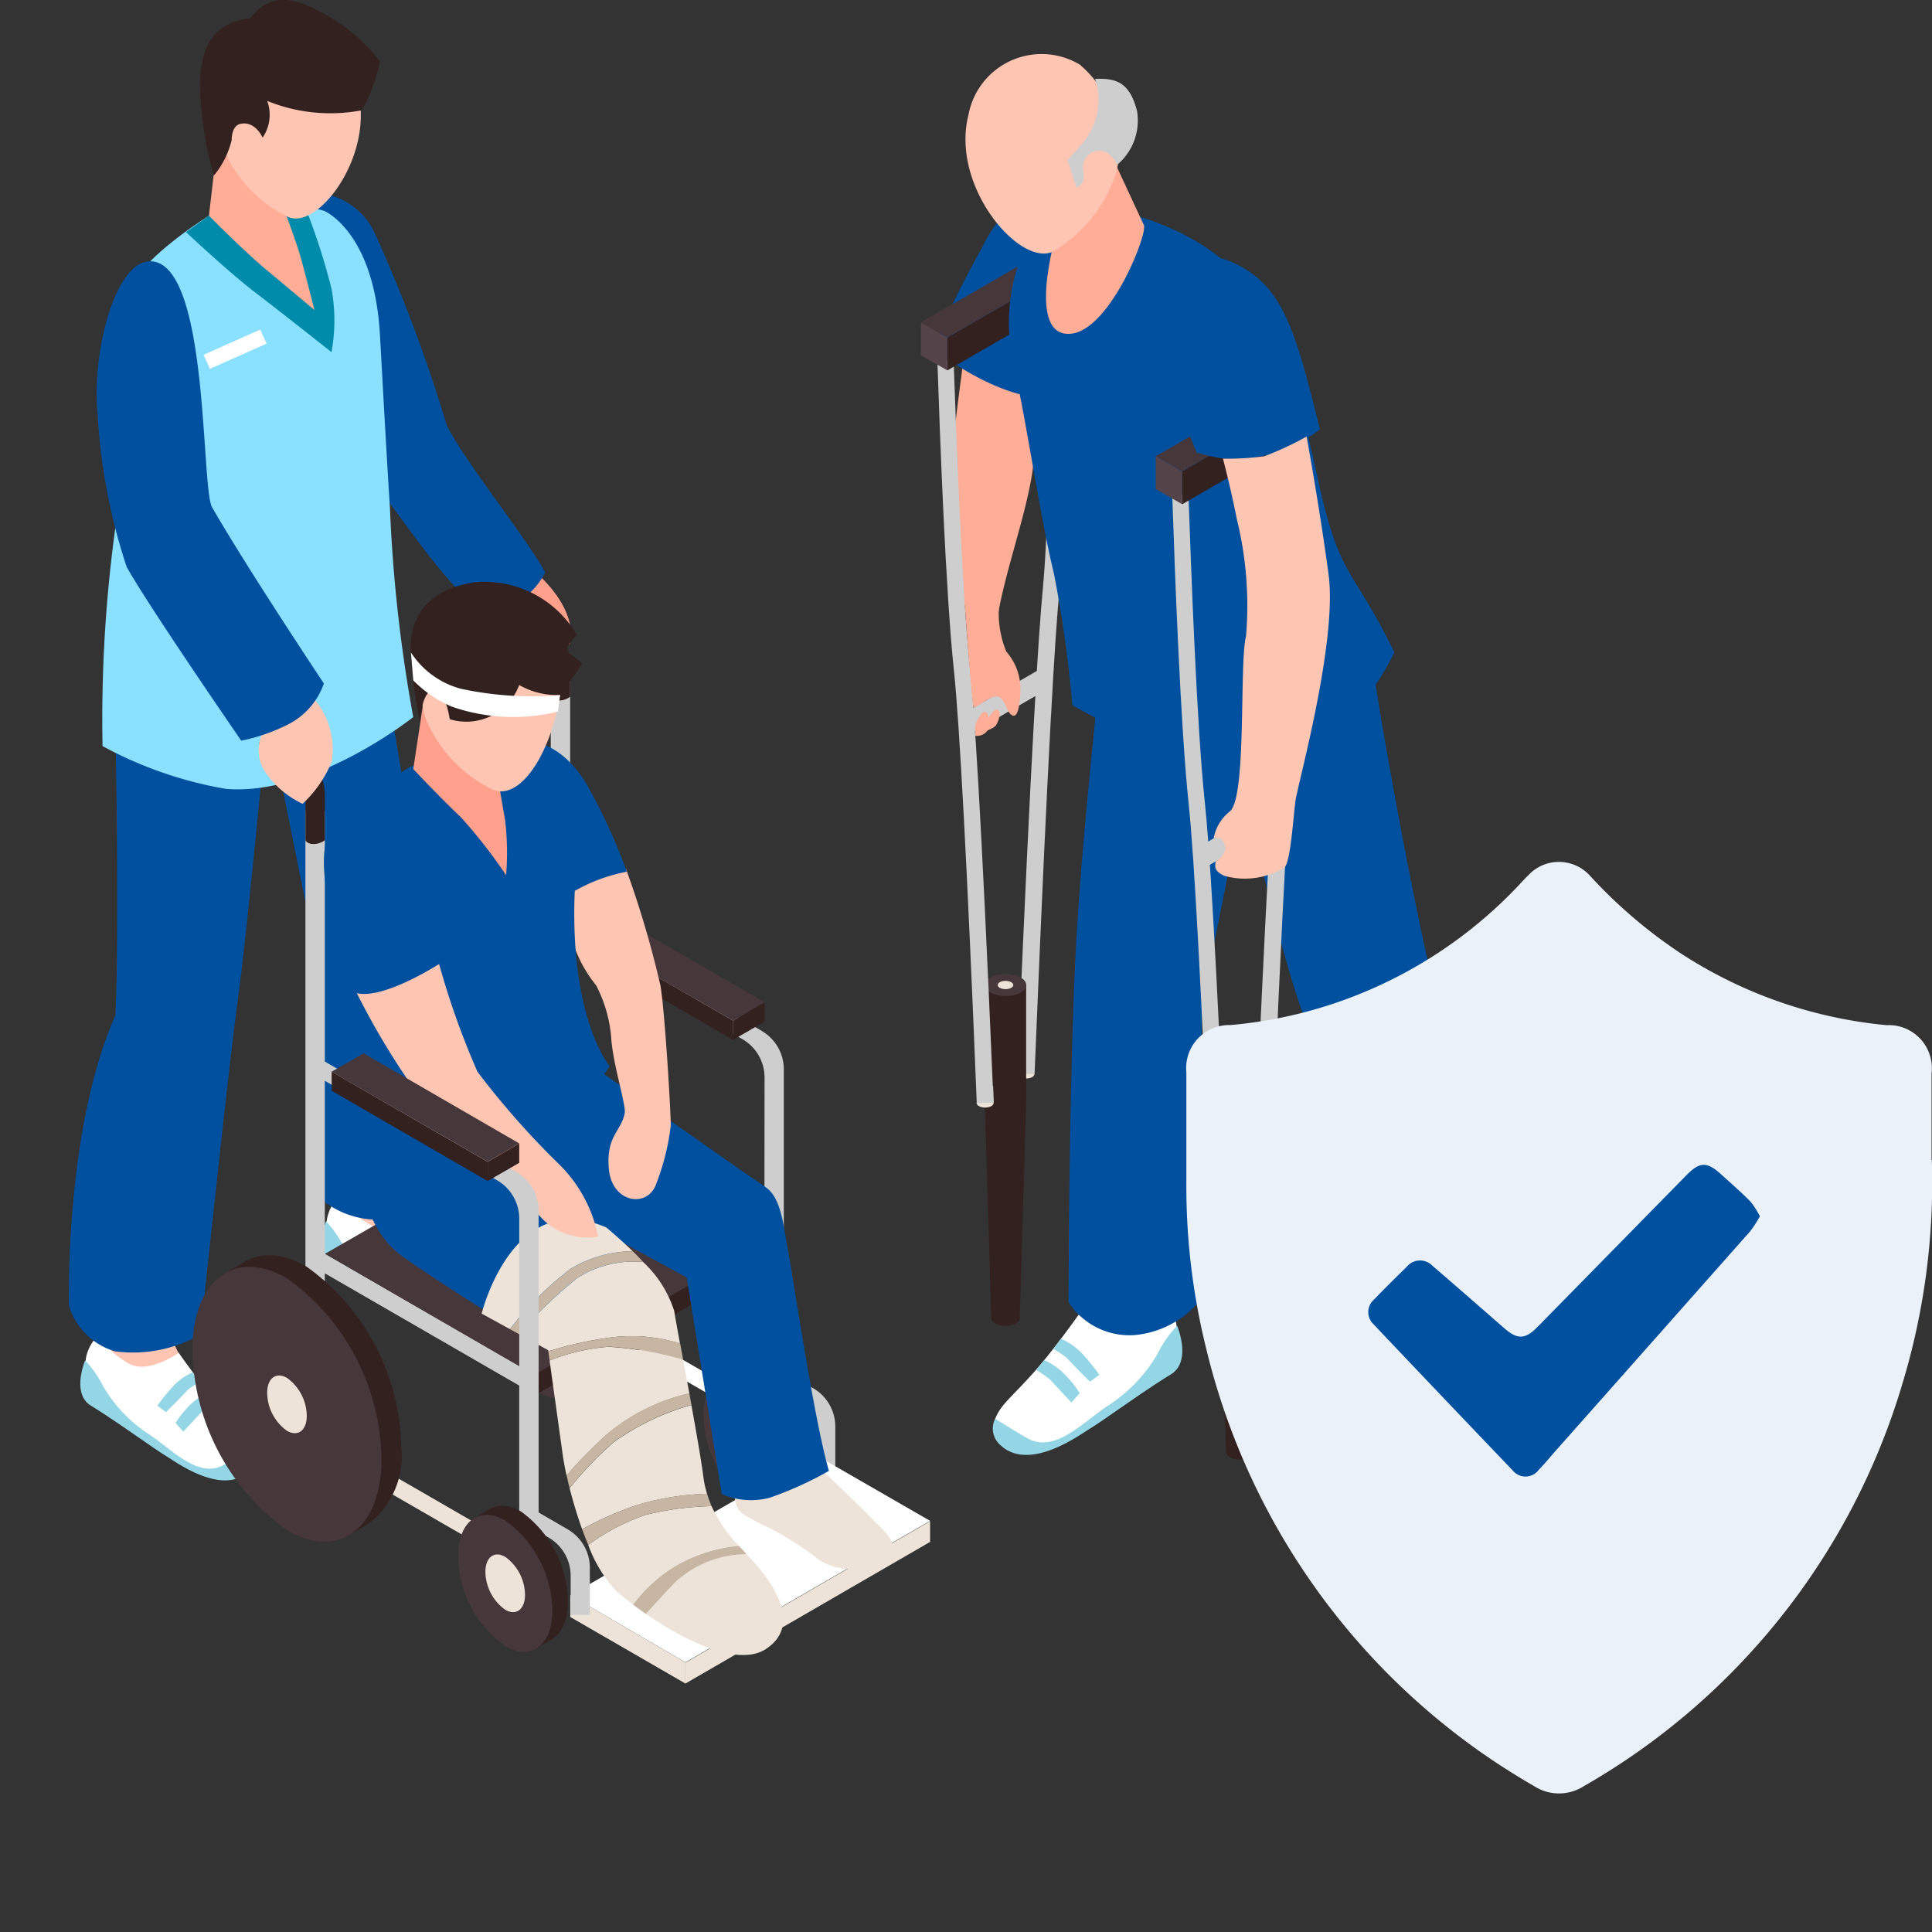 <svg xmlns="http://www.w3.org/2000/svg" xmlns:xlink="http://www.w3.org/1999/xlink" width="56" height="56" viewBox="0 0 56 56">
  <rect x="0" y="0" width="56" height="56" fill="#333333" stroke="none"/>
  <defs>
    <clipPath id="clip-path">
      <rect id="Rectangle_497" data-name="Rectangle 497" width="45.193" height="48.799" fill="none"/>
    </clipPath>
  </defs>
  <g id="section6-03-icon" transform="translate(-16 -1289)">
    <rect id="_50979447c5f9d10bc528d5c23268c5d1" data-name="50979447c5f9d10bc528d5c23268c5d1" width="56" height="56" transform="translate(16 1289)" opacity="0"/>
    <g id="Group_2154" data-name="Group 2154" transform="translate(18 1289)">
      <g id="Group_2153" data-name="Group 2153" transform="translate(0 0)" clip-path="url(#clip-path)">
        <path id="Path_1644" data-name="Path 1644" d="M22.355,26.948c-1.292-1.116-1.983-2.75-2.7-3.447-.59-.571-1.238-3.485-1.238-3.485a2.359,2.359,0,0,1-1.312.729c0,.914.136,1.361.191,2.356a17.225,17.225,0,0,0,1.121,1.726,12.126,12.126,0,0,0,2.647,2.459c1.282.826,1.294,1.655,1.294,1.655l1.083.173s.341-.935-1.083-2.166" transform="translate(-8.925 -10.446)" fill="#ffa08d"/>
        <path id="Path_1645" data-name="Path 1645" d="M18.391,70.524a3.343,3.343,0,0,1,0-.959l-1.83-.35a10.082,10.082,0,0,1-.214,1.534c-.142.476.346,1.58.955,1.576a4.211,4.211,0,0,0,1.611-.661,2.062,2.062,0,0,1-.523-1.14" transform="translate(-8.519 -36.123)" fill="#ffc5b3"/>
        <path id="Path_1646" data-name="Path 1646" d="M19.427,74.455c-.542-.609-1.188-1.529-1.188-1.529s-.817.707-1.377.39c-.744-.421-.858-.85-.858-.85a1.213,1.213,0,0,0-.406,1.014c.087.721.652,1.056,1.2,1.558a8.252,8.252,0,0,0,1.884,1.306c1.241.717,1.957-.224,1.806-.615s-.422-.559-1.058-1.274" transform="translate(-8.136 -37.82)" fill="#fff"/>
        <path id="Path_1647" data-name="Path 1647" d="M19.4,77.109c-.717.323-1.4-.429-2.086-.9a4.093,4.093,0,0,1-1.368-1.433,3.186,3.186,0,0,0-.513-.731s-.409.962.169,1.314c.7.425,1.843,1.258,2.168,1.453.275.165,1.661,1.205,2.443.424a.588.588,0,0,0,.114-.684s-.823.506-.928.554" transform="translate(-7.983 -38.645)" fill="#94d6e5"/>
        <path id="Path_1648" data-name="Path 1648" d="M20.366,75.239a5.953,5.953,0,0,0-.4.5l.252.188s.428-.426.627-.644a2.392,2.392,0,0,1,.359-.236l-.211-.275a1.716,1.716,0,0,0-.628.465" transform="translate(-10.421 -39.024)" fill="#ede3d9"/>
        <path id="Path_1649" data-name="Path 1649" d="M21.382,76.464a2.367,2.367,0,0,0-.311.408l.224.248s.369-.392.568-.61a3.166,3.166,0,0,1,.383-.267l-.221-.262a1.889,1.889,0,0,0-.643.482" transform="translate(-10.997 -39.654)" fill="#ede3d9"/>
        <path id="Path_1650" data-name="Path 1650" d="M3.862,78.995a3.343,3.343,0,0,1,0-.959l-1.83-.35a10.074,10.074,0,0,1-.214,1.534c-.142.476.346,1.58.955,1.576a4.211,4.211,0,0,0,1.611-.661,2.062,2.062,0,0,1-.523-1.14" transform="translate(-0.936 -40.544)" fill="#ffc5b3"/>
        <path id="Path_1651" data-name="Path 1651" d="M4.817,82.882a17.934,17.934,0,0,1-1.125-1.453s-.88.631-1.44.315c-.744-.421-.858-.85-.858-.85a1.212,1.212,0,0,0-.406,1.015c.087.721.652,1.055,1.2,1.557a8.244,8.244,0,0,0,1.883,1.306c1.241.717,1.957-.224,1.807-.615s-.422-.559-1.058-1.274" transform="translate(-0.512 -42.218)" fill="#fff"/>
        <path id="Path_1652" data-name="Path 1652" d="M4.794,85.535c-.717.323-1.4-.429-2.086-.9A4.1,4.1,0,0,1,1.34,83.206a3.172,3.172,0,0,0-.513-.731s-.409.962.169,1.313c.7.426,1.843,1.258,2.168,1.453.275.165,1.661,1.205,2.443.423a.587.587,0,0,0,.114-.684s-.823.506-.928.554" transform="translate(-0.359 -43.043)" fill="#94d6e5"/>
        <path id="Path_1653" data-name="Path 1653" d="M5.757,83.666a5.95,5.95,0,0,0-.4.5l.252.188s.428-.426.627-.644a2.392,2.392,0,0,1,.359-.236L6.385,83.2a1.716,1.716,0,0,0-.628.465" transform="translate(-2.796 -43.422)" fill="#94d6e5"/>
        <path id="Path_1654" data-name="Path 1654" d="M6.773,84.89a2.367,2.367,0,0,0-.311.408l.224.248s.369-.392.568-.609a3.127,3.127,0,0,1,.383-.267l-.221-.262a1.889,1.889,0,0,0-.643.482" transform="translate(-3.372 -44.052)" fill="#94d6e5"/>
        <path id="Path_1655" data-name="Path 1655" d="M8.366,30.819s-5.013-1.512-4.872-.432c0,0-2.449.219-2.243,3.426.095,1.473.217,8.747.094,11.276C-.136,48.42,0,53.5,0,53.5a1.964,1.964,0,0,0,1.34,1.326,3.937,3.937,0,0,0,2.465-.484S4.625,46.6,4.872,44.8c.32-2.326.883-8.455.883-8.455l1.151,5.716.1,8.059A2.576,2.576,0,0,0,8.736,51a1.957,1.957,0,0,0,1.767-.886s-.095-6.947-.61-10.424c-.454-3.059-1.527-8.869-1.527-8.869" transform="translate(0 -15.656)" fill="#0050a0"/>
        <path id="Path_1656" data-name="Path 1656" d="M15.558,12.8a2.028,2.028,0,0,0-2.139-1.1c-1.21.677-.266,3.757,1.337,5.207.186-.171.508,1.741.611,3.028.3.044,2.032,2.961,3.31,3.871a2.022,2.022,0,0,0,1.841-1.128c-.549-1.006-2.287-3.151-2.85-4.253a44.873,44.873,0,0,0-2.11-5.623" transform="translate(-6.716 -6.09)" fill="#0050a0"/>
        <path id="Path_1657" data-name="Path 1657" d="M10.074,16.1c-.172-2.98-1.612-3.577-1.612-3.577a5.09,5.09,0,0,0-3.345.141s-2.187,1.354-2.311,2.28A64.624,64.624,0,0,1,2.448,21.4a40.956,40.956,0,0,0-.414,6.635,11.583,11.583,0,0,0,3.576,1.24c2.559.212,5.43-2.081,5.43-2.081a43.541,43.541,0,0,1-.676-6.077c-.1-1.536-.252-4.356-.29-5.025" transform="translate(-1.062 -6.409)" fill="#8ae0ff"/>
        <path id="Path_1658" data-name="Path 1658" d="M10.824,10.31,8.724,8.6l-.249,2.14a9.456,9.456,0,0,0,3.19,3.178c.251-.48-.274-1.88-.274-1.88Z" transform="translate(-4.419 -4.486)" fill="#ffad97"/>
        <path id="Path_1659" data-name="Path 1659" d="M10.619,12.593l-.763-.312s.4,1,.587,1.674c.209.777.375,1.441.375,1.441s-1.012-.852-1.326-1.109c-.686-.565-1.734-1.627-1.734-1.627l-.664.477S8.366,14.33,9.131,14.91c.538.406,2.181,1.706,2.181,1.706a5.1,5.1,0,0,0,0-1.835,18.412,18.412,0,0,0-.693-2.188" transform="translate(-3.703 -6.409)" fill="#008baa"/>
        <path id="Path_1660" data-name="Path 1660" d="M9.936,2.443a2.991,2.991,0,0,0-.723,2.9A3.834,3.834,0,0,0,11.1,7.361c.913.4,2.625-1.962,1.956-3.855A2,2,0,0,0,9.936,2.443" transform="translate(-4.749 -1.072)" fill="#ffc5b3"/>
        <path id="Path_1661" data-name="Path 1661" d="M11.5.377c-.558-.295-1.441-.746-2.093.151C8.08.671,7.956,1.735,7.943,2.457a10.194,10.194,0,0,0,.4,2.633,2.534,2.534,0,0,0,.518-1.035s-.015-.411.26-.466c.427-.087.636.4.636.4A1.169,1.169,0,0,0,9.89,2.925a4.857,4.857,0,0,0,2.746.271,4.829,4.829,0,0,0,.522-1.422A5.191,5.191,0,0,0,11.5.377" transform="translate(-4.145 0)" fill="#33211f"/>
        <path id="Path_1662" data-name="Path 1662" d="M8.16,20.711l.183.408,1.644-.732L9.8,19.98Z" transform="translate(-4.259 -10.427)" fill="#fff"/>
        <path id="Path_1663" data-name="Path 1663" d="M35.322,51.075l-5.553-3.2V40.612h-.562V57.068h.562V54.012L35.4,57.265V61.9h.562V52.19a1.287,1.287,0,0,0-.644-1.115M35.4,56.7,29.769,53.45V48.432l4.991,2.882a1.287,1.287,0,0,1,.644,1.115Z" transform="translate(-15.243 -21.195)" fill="#cecece"/>
        <path id="Path_1664" data-name="Path 1664" d="M43.732,83.363l-1.261-.728V83.2l.7.4a1.288,1.288,0,0,1,.644,1.115v1.122h.562V84.478a1.288,1.288,0,0,0-.644-1.115" transform="translate(-22.165 -43.126)" fill="#cecece"/>
        <path id="Path_1665" data-name="Path 1665" d="M32.078,80.036,36.5,82.588v-.562l-4.419-2.552Z" transform="translate(-16.741 -41.477)" fill="#fff"/>
        <path id="Path_1666" data-name="Path 1666" d="M26.292,67.877c-1.513-.874-2.739.054-2.739,2.071a6.561,6.561,0,0,0,2.739,5.234,1.736,1.736,0,0,0,1.83.122,2.463,2.463,0,0,0,.909-2.193,6.56,6.56,0,0,0-2.739-5.234" transform="translate(-12.292 -35.253)" fill="#33211f"/>
        <path id="Path_1667" data-name="Path 1667" d="M31.776,83.967l.6-.353-.43-.185Z" transform="translate(-16.584 -43.541)" fill="#33211f"/>
        <path id="Path_1668" data-name="Path 1668" d="M24.778,68.355c.009,0,.207-.527.207-.527l-.687.4.48.129" transform="translate(-12.681 -35.399)" fill="#33211f"/>
        <path id="Path_1669" data-name="Path 1669" d="M25.1,68.58c-1.513-.874-2.739.054-2.739,2.071A6.561,6.561,0,0,0,25.1,75.885c1.513.874,2.74-.054,2.74-2.071A6.561,6.561,0,0,0,25.1,68.58" transform="translate(-11.67 -35.62)" fill="#46373b"/>
        <path id="Path_1670" data-name="Path 1670" d="M27.463,74.9c-.317-.183-.574.011-.574.434a1.375,1.375,0,0,0,.574,1.1c.317.183.574-.011.574-.434a1.375,1.375,0,0,0-.574-1.1" transform="translate(-14.033 -39.055)" fill="#ede3d9"/>
        <path id="Path_1671" data-name="Path 1671" d="M40.772,82.894c-.754-.436-1.365.027-1.365,1.032a3.27,3.27,0,0,0,1.365,2.609c.754.436,1.365-.027,1.365-1.032a3.271,3.271,0,0,0-1.365-2.609" transform="translate(-20.566 -43.176)" fill="#33211f"/>
        <path id="Path_1672" data-name="Path 1672" d="M43.146,90.972l.476-.275-.476-.125Z" transform="translate(-22.518 -47.269)" fill="#33211f"/>
        <path id="Path_1673" data-name="Path 1673" d="M39.407,83.181l.218.1.361-.339-.082-.052Z" transform="translate(-20.566 -43.261)" fill="#33211f"/>
        <path id="Path_1674" data-name="Path 1674" d="M39.83,83.439c-.754-.436-1.365.027-1.365,1.032A3.27,3.27,0,0,0,39.83,87.08c.754.436,1.365-.027,1.365-1.032a3.271,3.271,0,0,0-1.365-2.609" transform="translate(-20.074 -43.46)" fill="#46373b"/>
        <path id="Path_1675" data-name="Path 1675" d="M40.694,85.75c-.317-.183-.574.011-.574.434a1.375,1.375,0,0,0,.574,1.1c.317.183.574-.011.574-.434a1.375,1.375,0,0,0-.574-1.1" transform="translate(-20.938 -44.716)" fill="#ede3d9"/>
        <path id="Path_1676" data-name="Path 1676" d="M30.8,55.835l4.522,2.611.914-.53L31.724,55.3Z" transform="translate(-16.073 -28.862)" fill="#46373b"/>
        <path id="Path_1677" data-name="Path 1677" d="M40.257,61.857l.914-.529v-.559l-.914.53Z" transform="translate(-21.01 -31.715)" fill="#33211f"/>
        <path id="Path_1678" data-name="Path 1678" d="M30.8,56.968l4.522,2.618v-.558L30.8,56.416Z" transform="translate(-16.073 -29.443)" fill="#33211f"/>
        <path id="Path_1679" data-name="Path 1679" d="M27.351,36.007l-.41-.236a.362.362,0,0,0-.543.313V36.2l.7.4a1.287,1.287,0,0,1,.644,1.115v1.122s.036.111.234.111a.545.545,0,0,0,.328-.111V37.824a2.87,2.87,0,0,0-.952-1.818" transform="translate(-13.777 -18.643)" fill="#33211f"/>
        <path id="Path_1680" data-name="Path 1680" d="M28.15,79.508,35.243,75.4v-.6L28.15,78.9Z" transform="translate(-14.691 -39.036)" fill="#33211f"/>
        <path id="Path_1681" data-name="Path 1681" d="M15.508,71.554l6.044,3.514,7.093-4.1L22.62,67.463Z" transform="translate(-8.094 -35.208)" fill="#46373b"/>
        <path id="Path_1682" data-name="Path 1682" d="M30.39,97.345l3.337,1.928v-.612L30.39,96.715Z" transform="translate(-15.86 -50.475)" fill="#ede3d9"/>
        <path id="Path_1683" data-name="Path 1683" d="M37.369,96.924l7.093-4.106v-.6l-7.093,4.1Z" transform="translate(-19.503 -48.125)" fill="#ede3d9"/>
        <path id="Path_1684" data-name="Path 1684" d="M30.39,92.257,33.727,94.2l7.093-4.1-3.353-1.932Z" transform="translate(-15.86 -46.017)" fill="#fff"/>
        <path id="Path_1685" data-name="Path 1685" d="M44.231,89.876c-.548-.565-1.922-1.842-1.922-1.842s-2.05.56-1.988,1.147.063.587,1.01,1.046a9.1,9.1,0,0,1,1.442.92,1.645,1.645,0,0,0,1.824,0c.64-.391.183-.706-.366-1.271" transform="translate(-21.043 -45.944)" fill="#ede3d9"/>
        <path id="Path_1686" data-name="Path 1686" d="M29.164,67.736c-.9-.6-5.531-3.876-5.531-3.876L17.2,65.545s-.134,3.053,1.4,4.17c1.163.844,4.261,2.749,4.261,2.749s3.266-1.543,2.9-2a18.5,18.5,0,0,0-2.329-1.983c.474.255,3.446,1.874,3.446,1.874l1.016,6.28a2.128,2.128,0,0,0,1.385.107A10.191,10.191,0,0,0,31,75.962c-.437-1.485-1.076-5.852-1.2-6.476s-.174-1.436-.64-1.75" transform="translate(-8.973 -33.328)" fill="#0050a0"/>
        <path id="Path_1687" data-name="Path 1687" d="M25.016,76.654l.819.45a9.589,9.589,0,0,1,1.75-1.741,3.485,3.485,0,0,1,1.812-.514c-.411-.4-.767-.691-.767-.691-2.719-1.186-3.614,2.5-3.614,2.5" transform="translate(-13.056 -38.579)" fill="#ede3d9"/>
        <path id="Path_1688" data-name="Path 1688" d="M30.876,81.646a5.728,5.728,0,0,0-1.74.4c.083.6.273,1.955.382,2.739.023.167.061.37.109.59.242-.276.588-.647,1.071-1.1A5.674,5.674,0,0,1,33.187,83c-.061-.331-.122-.659-.179-.969a9.76,9.76,0,0,0-2.132-.382" transform="translate(-15.206 -42.61)" fill="#ede3d9"/>
        <path id="Path_1689" data-name="Path 1689" d="M33.155,91.558a6.206,6.206,0,0,0-1.675.875,3.879,3.879,0,0,0,.822,1.345c.121.108.287.241.479.385a4.187,4.187,0,0,1,3.067-1.7,4.248,4.248,0,0,1-.794-1.154,8.642,8.642,0,0,0-1.9.251" transform="translate(-16.429 -47.652)" fill="#ede3d9"/>
        <path id="Path_1690" data-name="Path 1690" d="M37.9,94.227a3.07,3.07,0,0,0-2.1.84c-.342.361-.612.658-.82.891,1.07.735,2.655,1.558,3.481,1.013,1.1-.728.117-2.015-.45-2.623l-.113-.12" transform="translate(-18.257 -49.176)" fill="#ede3d9"/>
        <path id="Path_1691" data-name="Path 1691" d="M33.882,85.181a7.242,7.242,0,0,0-2.25,1.074,10.538,10.538,0,0,0-1.282,1.338c.1.378.219.789.363,1.188a9.494,9.494,0,0,1,1.67-.726,7.827,7.827,0,0,1,1.951-.3,3.065,3.065,0,0,1-.105-.482c-.062-.482-.2-1.272-.348-2.089" transform="translate(-15.84 -44.455)" fill="#ede3d9"/>
        <path id="Path_1692" data-name="Path 1692" d="M30.881,76.505a3.054,3.054,0,0,0-1.92.468,13.335,13.335,0,0,0-1.683,1.621l.847.466,0,.035a10.206,10.206,0,0,1,1.681-.384,4.742,4.742,0,0,1,2.14.155c-.071-.385-.131-.717-.168-.944a3.31,3.31,0,0,0-.9-1.417" transform="translate(-14.236 -39.924)" fill="#ede3d9"/>
        <path id="Path_1693" data-name="Path 1693" d="M28.479,76.375a9.61,9.61,0,0,0-1.751,1.741l.262.144a13.3,13.3,0,0,1,1.683-1.621,3.057,3.057,0,0,1,1.92-.468c-.1-.109-.2-.213-.3-.311a3.485,3.485,0,0,0-1.812.514" transform="translate(-13.949 -39.591)" fill="#c6b6a3"/>
        <path id="Path_1694" data-name="Path 1694" d="M30.74,81.065a10.256,10.256,0,0,0-1.681.384c.006.045.019.137.037.263a5.728,5.728,0,0,1,1.74-.4,9.76,9.76,0,0,1,2.132.382l-.088-.476a4.749,4.749,0,0,0-2.14-.155" transform="translate(-15.166 -42.278)" fill="#c6b6a3"/>
        <path id="Path_1695" data-name="Path 1695" d="M31.235,85.742c-.483.458-.829.828-1.07,1.1.026.12.055.245.088.376a10.581,10.581,0,0,1,1.282-1.339,7.238,7.238,0,0,1,2.25-1.073c-.021-.113-.042-.226-.062-.339a5.674,5.674,0,0,0-2.488,1.271" transform="translate(-15.743 -44.085)" fill="#c6b6a3"/>
        <path id="Path_1696" data-name="Path 1696" d="M32.78,90.862a9.528,9.528,0,0,0-1.67.726q.084.232.177.455a6.208,6.208,0,0,1,1.674-.875,8.648,8.648,0,0,1,1.9-.251,3.088,3.088,0,0,1-.13-.358,7.849,7.849,0,0,0-1.951.3" transform="translate(-16.236 -47.262)" fill="#c6b6a3"/>
        <path id="Path_1697" data-name="Path 1697" d="M35.293,94.389A4.356,4.356,0,0,0,34.2,95.424c.116.087.239.176.373.269.208-.233.479-.53.82-.891a3.07,3.07,0,0,1,2.1-.84q-.112-.119-.224-.242a4.392,4.392,0,0,0-1.976.669" transform="translate(-17.85 -48.912)" fill="#c6b6a3"/>
        <path id="Path_1698" data-name="Path 1698" d="M31.751,52.66c-2.593.264-1.678,1.5-1.678,1.5a3.817,3.817,0,0,0,.819,1.883,3.973,3.973,0,0,1,.442,1.585c.062.749.426,1.885.387,2.112-.091.531-.554.665-.458,1.644s1.137,1.128,1.376.4a6.935,6.935,0,0,0,.416-1.668c0-.484-.175-3.353-.3-4.073a28.878,28.878,0,0,0-1-3.381" transform="translate(-15.613 -27.483)" fill="#ffc5b3"/>
        <path id="Path_1699" data-name="Path 1699" d="M26.8,44.9c-1.255.7-1.212,3.559.45,5.061A4.8,4.8,0,0,1,29.7,48.7a17,17,0,0,0-1.076-2.376C27.856,44.881,26.8,44.9,26.8,44.9" transform="translate(-13.53 -23.432)" fill="#0050a0"/>
        <path id="Path_1700" data-name="Path 1700" d="M22.741,49.511a5.427,5.427,0,0,0-1.334-3.917,4.974,4.974,0,0,0-3.563.4s-2.22,1.392-2.348,2.351.856,5.9.628,8.433c.334.7,1.362.635,3.218.635,2.662,0,4.409-2.821,4.409-2.821s-1.166-1.374-1.01-5.084" transform="translate(-8.081 -23.689)" fill="#0050a0"/>
        <path id="Path_1701" data-name="Path 1701" d="M20.944,61.563a23.325,23.325,0,0,1-1.112-3.123l-2.386.844a22.01,22.01,0,0,0,1.793,2.965c.621.688,2.952,2.759,3.478,3.459a1.833,1.833,0,0,0,1.725.633,4.04,4.04,0,0,0-1.19-2.152,24.023,24.023,0,0,1-2.308-2.625" transform="translate(-9.105 -30.499)" fill="#ffc5b3"/>
        <path id="Path_1702" data-name="Path 1702" d="M23.155,44.363l-2.084-1.514L20.73,45.1a14.867,14.867,0,0,0,1.182,1.085c.425.364,1.286,1.892,1.678,1.8.434-.105.119-1.627.119-1.627Z" transform="translate(-10.819 -22.362)" fill="#ffa08d"/>
        <path id="Path_1703" data-name="Path 1703" d="M23.292,46.981l-.544.205.147.855a8.183,8.183,0,0,1,.026,1.573,14.887,14.887,0,0,0-1.308-1.678c-.635-.6-1.458-1.479-1.458-1.479l-.514.35s.685.655,1.55,1.587c.764.824,2.109,2.379,2.109,2.379a20.873,20.873,0,0,0,.179-2.451,6.584,6.584,0,0,0-.187-1.34" transform="translate(-10.251 -24.245)" fill="#0050a0"/>
        <path id="Path_1704" data-name="Path 1704" d="M22.214,36.735a3.1,3.1,0,0,0-.75,3,3.978,3.978,0,0,0,1.957,2.094c.946.416,2.106-1.688,2.029-4-.066-1.983-2.471-1.684-3.236-1.1" transform="translate(-11.141 -18.944)" fill="#ffc5b3"/>
        <path id="Path_1705" data-name="Path 1705" d="M25.174,37.278a3.464,3.464,0,0,1,.354-.488,3.1,3.1,0,0,0-2.936-1.521c-2.015.291-1.881,1.818-1.869,2.038a13.249,13.249,0,0,0,.262,2.011s.043-.8.326-.9c.412-.141.536.822.536.822a1.635,1.635,0,0,0,2.014-.99,2.226,2.226,0,0,0,1.182.29l.644-.9a1.516,1.516,0,0,0-.514-.369" transform="translate(-10.812 -18.394)" fill="#33211f"/>
        <path id="Path_1706" data-name="Path 1706" d="M20.448,59.631l-5.553-3.2V49.169h-.562V65.625h.562V62.569l5.635,3.254v4.633h.562V60.747a1.288,1.288,0,0,0-.644-1.115m.082,5.629-5.635-3.254V56.989l4.991,2.881a1.289,1.289,0,0,1,.644,1.115Z" transform="translate(-7.48 -25.661)" fill="#cecece"/>
        <path id="Path_1707" data-name="Path 1707" d="M28.858,91.92,27.6,91.192v.563l.7.4a1.287,1.287,0,0,1,.644,1.115V94.4H29.5V93.035a1.287,1.287,0,0,0-.644-1.115" transform="translate(-14.403 -47.592)" fill="#cecece"/>
        <path id="Path_1708" data-name="Path 1708" d="M17.2,88.593l4.419,2.551v-.561L17.2,88.031Z" transform="translate(-8.978 -45.942)" fill="#ede3d9"/>
        <path id="Path_1709" data-name="Path 1709" d="M11.417,76.434c-1.513-.874-2.739.054-2.739,2.071a6.561,6.561,0,0,0,2.739,5.234,1.736,1.736,0,0,0,1.83.122,2.463,2.463,0,0,0,.91-2.193,6.561,6.561,0,0,0-2.74-5.234" transform="translate(-4.529 -39.719)" fill="#33211f"/>
        <path id="Path_1710" data-name="Path 1710" d="M16.9,92.524l.6-.353-.43-.185Z" transform="translate(-8.821 -48.007)" fill="#33211f"/>
        <path id="Path_1711" data-name="Path 1711" d="M9.9,76.913c.009,0,.207-.527.207-.527l-.687.4.48.129" transform="translate(-4.918 -39.865)" fill="#33211f"/>
        <path id="Path_1712" data-name="Path 1712" d="M10.225,77.136c-1.513-.874-2.74.054-2.74,2.071a6.562,6.562,0,0,0,2.74,5.234c1.513.874,2.739-.054,2.739-2.071a6.56,6.56,0,0,0-2.739-5.234" transform="translate(-3.906 -40.085)" fill="#46373b"/>
        <path id="Path_1713" data-name="Path 1713" d="M12.588,83.459c-.317-.183-.574.011-.574.434a1.375,1.375,0,0,0,.574,1.1c.317.183.574-.011.574-.434a1.375,1.375,0,0,0-.574-1.1" transform="translate(-6.27 -43.52)" fill="#ede3d9"/>
        <path id="Path_1714" data-name="Path 1714" d="M25.9,91.451c-.754-.436-1.365.027-1.365,1.032A3.271,3.271,0,0,0,25.9,95.092c.754.436,1.365-.027,1.365-1.032A3.271,3.271,0,0,0,25.9,91.451" transform="translate(-12.803 -47.642)" fill="#33211f"/>
        <path id="Path_1715" data-name="Path 1715" d="M28.272,99.529l.476-.275-.476-.125Z" transform="translate(-14.755 -51.735)" fill="#33211f"/>
        <path id="Path_1716" data-name="Path 1716" d="M24.532,91.738l.218.1.361-.339-.082-.052Z" transform="translate(-12.803 -47.726)" fill="#33211f"/>
        <path id="Path_1717" data-name="Path 1717" d="M24.956,92c-.754-.436-1.366.027-1.366,1.032a3.27,3.27,0,0,0,1.366,2.609c.754.436,1.365-.027,1.365-1.032A3.271,3.271,0,0,0,24.956,92" transform="translate(-12.311 -47.926)" fill="#46373b"/>
        <path id="Path_1718" data-name="Path 1718" d="M25.82,94.308c-.317-.183-.574.011-.574.434a1.375,1.375,0,0,0,.574,1.1c.317.183.574-.011.574-.434a1.376,1.376,0,0,0-.574-1.1" transform="translate(-13.176 -49.182)" fill="#ede3d9"/>
        <path id="Path_1719" data-name="Path 1719" d="M15.923,64.392,20.446,67l.914-.53L16.85,63.86Z" transform="translate(-8.31 -33.328)" fill="#46373b"/>
        <path id="Path_1720" data-name="Path 1720" d="M25.383,70.414l.914-.529v-.56l-.914.53Z" transform="translate(-13.247 -36.18)" fill="#33211f"/>
        <path id="Path_1721" data-name="Path 1721" d="M15.923,65.525l4.522,2.618v-.559l-4.522-2.611Z" transform="translate(-8.31 -33.909)" fill="#33211f"/>
        <path id="Path_1722" data-name="Path 1722" d="M16.023,49.363c-.606.353-.744,1.272-.339,2.98a8.818,8.818,0,0,0,.722,2.168c.785.192,2.386-.844,2.386-.844s-.46-1.251-.817-2.093c-.566-1.334-1.291-2.6-1.952-2.21" transform="translate(-8.065 -25.725)" fill="#0050a0"/>
        <path id="Path_1723" data-name="Path 1723" d="M12.633,44.8l-.565-.326a.362.362,0,0,0-.543.314V44.9l.7.4a1.287,1.287,0,0,1,.644,1.115v1.123s.036.11.234.11a.546.546,0,0,0,.328-.11V46.177a1.767,1.767,0,0,0-.8-1.38" transform="translate(-6.015 -23.184)" fill="#33211f"/>
        <path id="Path_1724" data-name="Path 1724" d="M12.181,40.121a10.288,10.288,0,0,1-1.455.854,5.863,5.863,0,0,0,.619,1,1.132,1.132,0,0,0,0,1.423,2.7,2.7,0,0,0,1.024.84,3.515,3.515,0,0,0,.843-1.213,2.237,2.237,0,0,0-.491-1.805,11.689,11.689,0,0,1-.544-1.095" transform="translate(-5.598 -20.939)" fill="#ffc5b3"/>
        <path id="Path_1725" data-name="Path 1725" d="M3.226,15.842c-1.02,0-1.7,2.653-1.522,4.436A17.21,17.21,0,0,0,2.545,24.7c.644,1.154,3.322,5.037,3.322,5.037a5.363,5.363,0,0,0,1.412-.5,2.106,2.106,0,0,0,.983-1.158s-2.2-3.3-3.24-5.105c-.33-.572-.077-7.136-1.8-7.133" transform="translate(-0.874 -8.268)" fill="#0050a0"/>
        <path id="Path_1726" data-name="Path 1726" d="M22.181,40.609a2.49,2.49,0,0,1-1.452-1.053l.068.808a3.405,3.405,0,0,0,1.129.767,5.427,5.427,0,0,0,3.065.138l.059-.476a9.773,9.773,0,0,1-2.869-.184" transform="translate(-10.818 -20.644)" fill="#fff"/>
        <path id="Path_1727" data-name="Path 1727" d="M63.086,75.167l-1.971.377a3.588,3.588,0,0,1,0,1.033,2.221,2.221,0,0,1-.563,1.228,4.54,4.54,0,0,0,1.735.712c.657,0,1.182-1.186,1.029-1.7a10.911,10.911,0,0,1-.23-1.652" transform="translate(-31.601 -39.229)" fill="#ffc5b3"/>
        <path id="Path_1728" data-name="Path 1728" d="M60.954,78.671s-.123.462-.925.916c-.6.341-1.483-.421-1.483-.421s-.7.992-1.279,1.647c-.686.77-.977.951-1.14,1.372s.609,1.435,1.946.663A8.866,8.866,0,0,0,60.1,81.441c.588-.541,1.2-.9,1.289-1.678a1.306,1.306,0,0,0-.437-1.092" transform="translate(-29.281 -41.058)" fill="#fff"/>
        <path id="Path_1729" data-name="Path 1729" d="M60.806,81.162a4.414,4.414,0,0,1-1.474,1.544c-.737.5-1.474,1.313-2.247.965-.114-.052-1-.6-1-.6a.632.632,0,0,0,.123.737c.842.842,2.335-.278,2.632-.456.35-.21,1.58-1.107,2.336-1.566.623-.378.183-1.415.183-1.415a3.42,3.42,0,0,0-.553.787" transform="translate(-29.24 -41.947)" fill="#94d6e5"/>
        <path id="Path_1730" data-name="Path 1730" d="M59.9,81.156l-.228.3a2.552,2.552,0,0,1,.387.255c.215.235.676.693.676.693l.272-.2a6.338,6.338,0,0,0-.43-.54,1.85,1.85,0,0,0-.677-.5" transform="translate(-31.142 -42.355)" fill="#94d6e5"/>
        <path id="Path_1731" data-name="Path 1731" d="M58.864,82.457l-.239.282a3.369,3.369,0,0,1,.414.288c.215.235.612.656.612.656l.241-.267a2.565,2.565,0,0,0-.335-.44,2.032,2.032,0,0,0-.692-.52" transform="translate(-30.596 -43.033)" fill="#94d6e5"/>
        <path id="Path_1732" data-name="Path 1732" d="M88.17,68.474l-1.632,1.169a3.6,3.6,0,0,1,.433.938,2.227,2.227,0,0,1,0,1.351,4.532,4.532,0,0,0,1.874-.08c.6-.272.577-1.572.223-1.973a10.822,10.822,0,0,1-.9-1.4" transform="translate(-45.163 -35.736)" fill="#ffc5b3"/>
        <path id="Path_1733" data-name="Path 1733" d="M88.656,71.41a1.8,1.8,0,0,1-.456,1.219c-.4.562-1.551.342-1.551.342a19.363,19.363,0,0,1-.444,1.929,5.558,5.558,0,0,0-.46,1.724c.029.45,1.155,1.048,2.045-.214a8.871,8.871,0,0,0,1.253-2.128c.307-.737.709-1.319.468-2.064a1.306,1.306,0,0,0-.855-.809" transform="translate(-44.748 -37.268)" fill="#fff"/>
        <path id="Path_1734" data-name="Path 1734" d="M89.406,72.566a3.432,3.432,0,0,0-.172.946,4.419,4.419,0,0,1-.691,2.02c-.458.765-.788,1.81-1.635,1.818-.125,0-1.158-.123-1.158-.123.052.363.162.523.42.618,1.118.412,2-1.231,2.2-1.517.23-.337.97-1.667,1.464-2.4.408-.6-.427-1.361-.427-1.361" transform="translate(-44.752 -37.871)" fill="#94d6e5"/>
        <path id="Path_1735" data-name="Path 1735" d="M87.25,76.219l-.082.365a2.546,2.546,0,0,1,.458.069c.294.123.9.346.9.346l.162-.3a6.465,6.465,0,0,0-.617-.31,1.846,1.846,0,0,0-.825-.172" transform="translate(-45.492 -39.777)" fill="#94d6e5"/>
        <path id="Path_1736" data-name="Path 1736" d="M86.849,77.83l-.1.356a3.42,3.42,0,0,1,.5.088c.294.123.831.34.831.34l.107-.343a2.548,2.548,0,0,0-.489-.259,2.038,2.038,0,0,0-.846-.182" transform="translate(-45.274 -40.619)" fill="#94d6e5"/>
        <path id="Path_1737" data-name="Path 1737" d="M53.587,24.028c.019.791.037,2.019.121,3.975a6.787,6.787,0,0,0,1.172.457c.213-1.329.861-3.054,1.024-4.324.268-2.091.344-3.338.344-3.338s-1.424-.281-2.287-.556c-.039.871-.4,2.792-.374,3.786" transform="translate(-27.966 -10.564)" fill="#ffad97"/>
        <path id="Path_1738" data-name="Path 1738" d="M55.527,11.867s-.949-.121-1.738,1.523a29.005,29.005,0,0,0-1.415,2.875c.8.7,2.56,1.655,3.479,1.4a.042.042,0,0,1,.061-.017h0c1.151-2.024,1.078-5.492-.388-5.777" transform="translate(-27.333 -6.192)" fill="#0050a0"/>
        <path id="Path_1739" data-name="Path 1739" d="M54.34,41.644l.042.675,2.246-1.3.169-.8-1.955,1.129Z" transform="translate(-28.359 -20.993)" fill="#cecece"/>
        <path id="Path_1740" data-name="Path 1740" d="M57.765,64.854c-.132,0-.239.057-.239.127s.107.127.239.127.239-.057.239-.127-.107-.127-.239-.127" transform="translate(-30.022 -33.847)" fill="#ede3d9"/>
        <path id="Path_1741" data-name="Path 1741" d="M58.858,18.078l0-.079-.478-.025,0,.079c0,.005,0,.066,0,.173.068,3.6.016,6.541-.149,8.278-.116,1.215-.333,4.542-.712,13.494-.011.258-.016.407-.018.42l0,.082.493.016L58,40.438c0-.012.007-.166.018-.434.365-8.931.579-12.247.693-13.456.166-1.747.219-4.7.151-8.31,0-.1,0-.153,0-.161" transform="translate(-30.009 -9.38)" fill="#cecece"/>
        <rect id="Rectangle_495" data-name="Rectangle 495" width="1.196" height="3.338" transform="translate(26.547 28.551)" fill="#33211f"/>
        <path id="Path_1742" data-name="Path 1742" d="M55.711,73.022h.824l.186-6.322h-1.2Z" transform="translate(-28.978 -34.81)" fill="#33211f"/>
        <path id="Path_1743" data-name="Path 1743" d="M56.123,59.052c-.33,0-.6.142-.6.318s.268.318.6.318.6-.142.6-.318-.267-.318-.6-.318" transform="translate(-28.978 -30.819)" fill="#46373b"/>
        <path id="Path_1744" data-name="Path 1744" d="M56.123,66.034c-.33,0-.6.142-.6.318s.268.318.6.318.6-.142.6-.318-.267-.318-.6-.318" transform="translate(-28.978 -34.462)" fill="#33211f"/>
        <path id="Path_1745" data-name="Path 1745" d="M56.326,79.464c-.228,0-.412.1-.412.219s.185.219.412.219.412-.1.412-.219-.185-.219-.412-.219" transform="translate(-29.181 -41.471)" fill="#33211f"/>
        <path id="Path_1746" data-name="Path 1746" d="M56.529,59.466c-.125,0-.226.054-.226.12s.1.12.226.12.226-.054.226-.12-.1-.12-.226-.12" transform="translate(-29.384 -31.035)" fill="#ede3d9"/>
        <path id="Path_1747" data-name="Path 1747" d="M55.271,66.6c-.136,0-.246.058-.246.131s.11.131.246.131.246-.059.246-.131-.11-.131-.246-.131" transform="translate(-28.717 -34.759)" fill="#ede3d9"/>
        <path id="Path_1748" data-name="Path 1748" d="M54.244,42.882c-.339-8.06-.547-11.038-.662-12.117-.236-2.217-.4-6.841-.467-8.726,0-.074,0-.115,0-.12l0-.079-.477.028.007.194c.062,1.889.232,6.524.47,8.753.164,1.535.393,5.848.647,12.143.008.21.013.331.014.34l.005.076.494-.018-.005-.081c0-.014-.007-.154-.017-.395" transform="translate(-27.467 -11.399)" fill="#cecece"/>
        <path id="Path_1749" data-name="Path 1749" d="M53.251,19.419l3.163-1.826V16.64l-3.163,1.826Z" transform="translate(-27.791 -8.684)" fill="#33211f"/>
        <path id="Path_1750" data-name="Path 1750" d="M51.647,20.5l.767.437v-.953l-.767-.437Z" transform="translate(-26.954 -10.201)" fill="#544449"/>
        <path id="Path_1751" data-name="Path 1751" d="M51.647,17.553l.767.437,3.163-1.826-.767-.437Z" transform="translate(-26.954 -8.208)" fill="#46373b"/>
        <path id="Path_1752" data-name="Path 1752" d="M55.277,36.5c-.439.034-.563-.313-1-.328.017.369.213,2.937.265,3.219.206-.093.324-.195.441-.254.252-.129.342-.069.436.091.126.219.127.31.231.377.166.108.231-.223.251-.658a1.635,1.635,0,0,0-.406-1.179,2.9,2.9,0,0,1-.216-1.268" transform="translate(-28.326 -18.88)" fill="#ffad97"/>
        <path id="Path_1753" data-name="Path 1753" d="M67.315,33.681c.152-1.164-5.708,2.418-5.708,2.418s-.551,4.81-.768,8.309c-.234,3.78-.245,10.792-.245,10.792a2.109,2.109,0,0,0,1.9.955,2.775,2.775,0,0,0,1.86-.942l.111-8.682,1.241-6.158s.008.094.023.258a7.128,7.128,0,0,1,1.329-3.057,9.682,9.682,0,0,1,2.082-2,11,11,0,0,0-1.829-1.889" transform="translate(-31.623 -17.456)" fill="#0050a0"/>
        <path id="Path_1754" data-name="Path 1754" d="M76.433,45.905c-.626-2.815-1.293-6.621-1.487-7.882a6.116,6.116,0,0,0-1.839-3.331,9.2,9.2,0,0,0-1.158,1.6,7.116,7.116,0,0,0-.663,5.527c.206.844,1.379,5.84,1.846,6.279a62.268,62.268,0,0,1,5.178,6.107,4.241,4.241,0,0,0,2.458-1.132,2.117,2.117,0,0,0,.335-2,15.162,15.162,0,0,0-4.67-5.168" transform="translate(-37.061 -18.105)" fill="#0050a0"/>
        <path id="Path_1755" data-name="Path 1755" d="M63.3,14.055c-1.451-1.347-4.041-1.808-3.815-1.46,0,0-.184-.87-1.557.271,0,0-1.525,1.57-.7,4.676.186.7.706,4.081,1.056,5.478a36.023,36.023,0,0,1,.536,3.827c3.069,1.749,7.03,3.09,9.336-1.529-1.259-2.571-1.593-2.107-2.229-5.079-.793-3.7-1.66-5.281-2.632-6.184" transform="translate(-29.738 -6.408)" fill="#0050a0"/>
        <path id="Path_1756" data-name="Path 1756" d="M61.079,9.184l-1.571,2.462s-.85,2.922.433,2.822c1.171-.091,2.316-3.061,2.114-3.179Z" transform="translate(-30.913 -4.793)" fill="#ffad97"/>
        <path id="Path_1757" data-name="Path 1757" d="M57.683,3.607A2.155,2.155,0,0,0,54.437,5.05C53.9,7.146,55.971,9.515,56.911,9a4.131,4.131,0,0,0,1.83-2.35,3.224,3.224,0,0,0-1.058-3.038" transform="translate(-28.365 -1.722)" fill="#ffc5b3"/>
        <path id="Path_1758" data-name="Path 1758" d="M68.577,49.757l.042.675,2.246-1.3.169-.8-1.955,1.129Z" transform="translate(-35.79 -25.227)" fill="#cecece"/>
        <path id="Path_1759" data-name="Path 1759" d="M72,72.967c-.132,0-.239.057-.239.127s.107.127.239.127.239-.057.239-.127-.107-.127-.239-.127" transform="translate(-37.453 -38.081)" fill="#ede3d9"/>
        <path id="Path_1760" data-name="Path 1760" d="M73.1,26.191l0-.079-.478-.025,0,.079c0,.005,0,.066,0,.173.068,3.6.016,6.541-.149,8.278-.116,1.215-.333,4.542-.712,13.494-.011.258-.016.407-.018.42l0,.082.493.016.005-.076c0-.012.007-.166.018-.434.365-8.931.579-12.247.693-13.456.166-1.747.219-4.7.151-8.31,0-.1,0-.153,0-.161" transform="translate(-37.439 -13.614)" fill="#cecece"/>
        <rect id="Rectangle_496" data-name="Rectangle 496" width="1.196" height="3.338" transform="translate(33.354 32.431)" fill="#33211f"/>
        <path id="Path_1761" data-name="Path 1761" d="M69.948,81.135h.824l.186-6.322h-1.2Z" transform="translate(-36.408 -39.044)" fill="#33211f"/>
        <path id="Path_1762" data-name="Path 1762" d="M70.36,67.166c-.33,0-.6.142-.6.318s.268.318.6.318.6-.142.6-.318-.268-.318-.6-.318" transform="translate(-36.408 -35.053)" fill="#46373b"/>
        <path id="Path_1763" data-name="Path 1763" d="M70.36,74.148c-.33,0-.6.142-.6.318s.268.318.6.318.6-.142.6-.318-.268-.318-.6-.318" transform="translate(-36.408 -38.697)" fill="#33211f"/>
        <path id="Path_1764" data-name="Path 1764" d="M70.563,87.578c-.228,0-.412.1-.412.219s.185.219.412.219.412-.1.412-.219-.185-.219-.412-.219" transform="translate(-36.611 -45.706)" fill="#33211f"/>
        <path id="Path_1765" data-name="Path 1765" d="M70.766,67.579c-.125,0-.226.054-.226.12s.1.12.226.12.226-.054.226-.12-.1-.12-.226-.12" transform="translate(-36.814 -35.269)" fill="#ede3d9"/>
        <path id="Path_1766" data-name="Path 1766" d="M69.508,74.716c-.136,0-.246.058-.246.131s.11.131.246.131.246-.059.246-.131-.11-.131-.246-.131" transform="translate(-36.147 -38.994)" fill="#ede3d9"/>
        <path id="Path_1767" data-name="Path 1767" d="M68.481,51c-.338-8.06-.546-11.038-.662-12.117-.236-2.217-.4-6.841-.467-8.726,0-.074,0-.115,0-.12l0-.079-.477.028.007.194c.062,1.889.232,6.524.469,8.754.164,1.535.393,5.848.647,12.143.008.21.013.331.014.34l.005.077.494-.018L68.5,51.39c0-.014-.007-.154-.017-.395" transform="translate(-34.897 -15.633)" fill="#cecece"/>
        <path id="Path_1768" data-name="Path 1768" d="M67.488,27.533l3.163-1.826v-.953l-3.163,1.826Z" transform="translate(-35.221 -12.918)" fill="#33211f"/>
        <path id="Path_1769" data-name="Path 1769" d="M65.884,28.614l.767.437V28.1l-.767-.436Z" transform="translate(-34.384 -14.436)" fill="#544449"/>
        <path id="Path_1770" data-name="Path 1770" d="M65.884,25.666l.767.437,3.163-1.826-.767-.437Z" transform="translate(-34.384 -12.442)" fill="#46373b"/>
        <path id="Path_1771" data-name="Path 1771" d="M68.6,15.795c-1.328-.655-1.831.538-1.945,2.086a10.381,10.381,0,0,0,.814,3.384,6.3,6.3,0,0,0,.771.177,4.019,4.019,0,0,0,2.8-.852c-.713-2.893-1.07-4.121-2.436-4.795" transform="translate(-34.783 -8.148)" fill="#0050a0"/>
        <path id="Path_1772" data-name="Path 1772" d="M61.335,4.783a1.925,1.925,0,0,1-.342,1.83c-.238.275-.459.522-.459.522l.262.8s.272-.08.2-.467a.469.469,0,0,1,.342-.584c.391-.127.637.387.637.387a1.676,1.676,0,0,0,.574-1.56c-.213-.83-.6-.953-1.212-.93" transform="translate(-31.592 -2.495)" fill="#cecece"/>
        <path id="Path_1773" data-name="Path 1773" d="M72.1,26.462a9.312,9.312,0,0,1-1.228.573,8.239,8.239,0,0,1-1.2.07s.212.79.4,1.742a10.517,10.517,0,0,1,.269,3.4c-.2.793.024,4.58-.455,5.071a1.27,1.27,0,0,0-.482.789c.175-.066.309.054.343.3a.537.537,0,0,1-.283.367c-.033.161-.045.288.251.423a2.2,2.2,0,0,0,1.721-.232c.192-.072.273-1.474.34-1.954s1.216-4.6.958-6.542-.638-4.008-.638-4.008" transform="translate(-36.224 -13.81)" fill="#ffc5b3"/>
        <path id="Path_1774" data-name="Path 1774" d="M55.548,43.021c-.116.025-.239.259-.239.259s.031-.234-.141-.185a.815.815,0,0,0-.236.423c0,.143.008.259.008.259a.368.368,0,0,0,.352-.152c.129-.063.22-.092.27-.191.13-.256.086-.434-.015-.413" transform="translate(-28.669 -22.451)" fill="#ffad97"/>
      </g>
    </g>
    <g id="Group_10407" data-name="Group 10407" transform="translate(11809.405 9735.205)">
      <g id="Group_2071" data-name="Group 2071" transform="translate(-11759.019 -8421.228)">
        <path id="Path_1562" data-name="Path 1562" d="M170.7,8.644a20.1,20.1,0,0,1-.857,6.5,19.993,19.993,0,0,1-9.226,11.65,1.337,1.337,0,0,1-1.465-.012A20.033,20.033,0,0,1,149.664,14.1a19.538,19.538,0,0,1-.572-4.834q0-1.582,0-3.164a1.247,1.247,0,0,1,1.276-1.367,13.057,13.057,0,0,0,8.212-3.9c.143-.144.279-.3.422-.441a1.213,1.213,0,0,1,1.8.024,14.185,14.185,0,0,0,2.677,2.275,13.169,13.169,0,0,0,5.913,2.045,1.249,1.249,0,0,1,1.3,1.4c0,.74,0,1.48,0,2.513" transform="translate(-149.091 0)" fill="#ebf1f8"/>
        <path id="Path_1563" data-name="Path 1563" d="M172.844,21.7a2.519,2.519,0,0,0-.278-.431c-.273-.275-.567-.531-.854-.792-.4-.364-.615-.358-.99.024q-2.167,2.208-4.334,4.416c-.347.353-.578.356-.954.027-.689-.6-1.377-1.206-2.071-1.8a.5.5,0,0,0-.76.024c-.318.31-.634.622-.941.942a.483.483,0,0,0-.018.719q2.013,2.125,4.037,4.24a.477.477,0,0,0,.753-.021c.154-.16.3-.33.444-.5q2.845-3.207,5.686-6.416a3.542,3.542,0,0,0,.279-.431" transform="translate(-156.218 -11.422)" fill="#0050a0"/>
      </g>
    </g>
  </g>
</svg>
